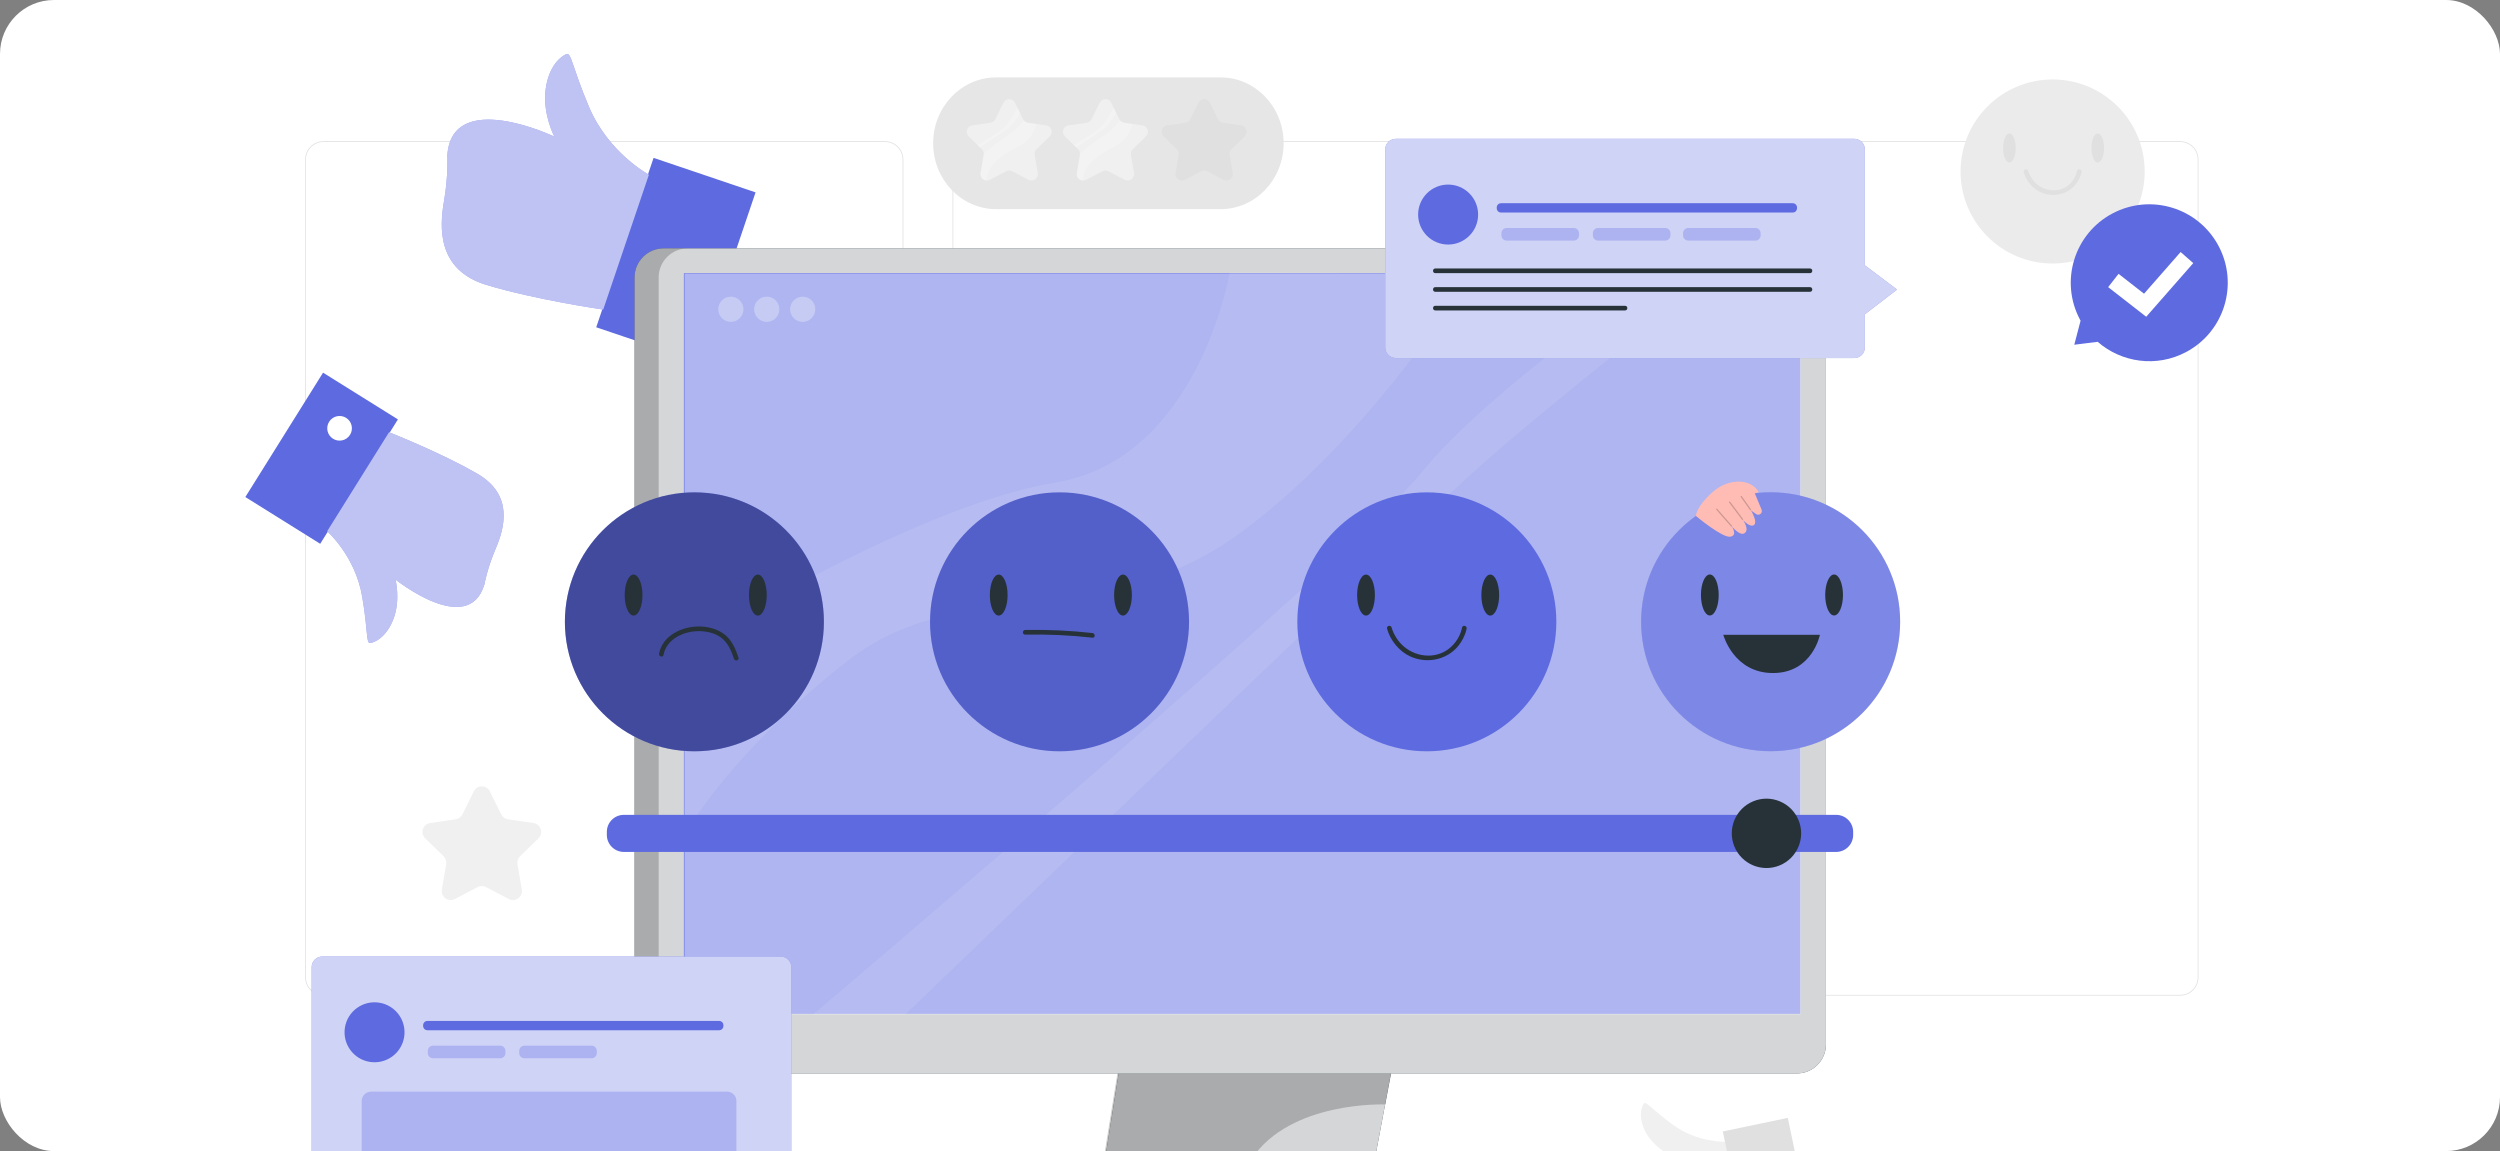 <svg width="695" height="320" viewBox="0 0 695 320" fill="none" xmlns="http://www.w3.org/2000/svg">
<rect x="0" y="0" width="695" height="320" fill="#808080" stroke="none"/>
<g clip-path="url(#clip0_440_60928)">
<rect width="695" height="320" rx="15" fill="white"/>
<g clip-path="url(#clip1_440_60928)">
<path d="M606.106 276.783H449.938C447.147 276.783 444.875 274.511 444.875 271.721V44.323C444.875 41.533 447.147 39.262 449.938 39.262H606.106C608.897 39.262 611.169 41.533 611.169 44.323V271.721C611.169 274.511 608.897 276.783 606.106 276.783ZM449.947 39.478C447.277 39.478 445.1 41.654 445.1 44.323V271.721C445.1 274.39 447.277 276.567 449.947 276.567H606.115C608.784 276.567 610.962 274.39 610.962 271.721V44.323C610.962 41.654 608.784 39.478 606.115 39.478H449.947Z" fill="#E0E0E0"/>
<path d="M426.028 276.783H269.86C267.069 276.783 264.797 274.511 264.797 271.721V44.323C264.797 41.533 267.069 39.262 269.86 39.262H426.028C428.819 39.262 431.091 41.533 431.091 44.323V271.721C431.091 274.511 428.819 276.783 426.028 276.783ZM269.86 39.478C267.19 39.478 265.013 41.654 265.013 44.323V271.721C265.013 274.39 267.19 276.567 269.86 276.567H426.028C428.698 276.567 430.875 274.39 430.875 271.721V44.323C430.875 41.654 428.698 39.478 426.028 39.478H269.86Z" fill="#E0E0E0"/>
<path d="M246.058 276.783H89.899C87.108 276.783 84.836 274.511 84.836 271.721V44.323C84.836 41.533 87.108 39.262 89.899 39.262H246.067C248.858 39.262 251.13 41.533 251.13 44.323V271.721C251.13 274.511 248.858 276.783 246.067 276.783H246.058ZM89.899 39.478C87.229 39.478 85.052 41.654 85.052 44.323V271.721C85.052 274.39 87.229 276.567 89.899 276.567H246.067C248.737 276.567 250.914 274.39 250.914 271.721V44.323C250.914 41.654 248.737 39.478 246.067 39.478H89.899Z" fill="#E0E0E0"/>
<path d="M462.42 320.003C462.42 320.003 443.049 321.73 448.267 332.104C448.267 332.104 450.16 334.903 451.784 339.204C453.408 343.505 456.778 349.906 465.34 347.824C473.902 345.742 484.72 341.303 484.72 341.303L479.717 317.403C479.717 317.403 471.898 317.74 464.943 312.592C458.929 308.135 457.607 306.071 457.028 306.77C456.45 307.47 455.387 310.018 457.063 313.87C458.739 317.723 462.411 320.003 462.411 320.003H462.42Z" fill="#F0F0F0"/>
<path d="M497.01 310.765L478.938 314.543L485.215 344.557L503.288 340.779L497.01 310.765Z" fill="#E0E0E0"/>
<path d="M570.631 73.258C584.765 73.258 596.222 61.804 596.222 47.674C596.222 33.544 584.765 22.09 570.631 22.09C556.497 22.09 545.039 33.544 545.039 47.674C545.039 61.804 556.497 73.258 570.631 73.258Z" fill="#EBEBEB"/>
<path d="M584.93 41.137C584.93 43.374 584.144 45.188 583.176 45.188C582.208 45.188 581.422 43.374 581.422 41.137C581.422 38.9 582.208 37.086 583.176 37.086C584.144 37.086 584.93 38.9 584.93 41.137Z" fill="#E0E0E0"/>
<path d="M560.367 41.137C560.367 43.374 559.581 45.188 558.613 45.188C557.646 45.188 556.859 43.374 556.859 41.137C556.859 38.9 557.646 37.086 558.613 37.086C559.581 37.086 560.367 38.9 560.367 41.137Z" fill="#E0E0E0"/>
<path d="M562.587 47.84C563.227 50.198 565.05 52.426 567.279 53.437C570.951 55.104 575.4 53.972 577.552 50.526C578.053 49.722 578.494 48.781 578.675 47.84C578.839 47.028 577.586 46.673 577.422 47.494C577.033 49.42 575.72 51.26 573.992 52.176C570.804 53.851 566.804 52.59 564.877 49.671C564.428 48.988 564.047 48.271 563.84 47.503C563.633 46.734 562.371 47.036 562.587 47.848V47.84Z" fill="#E0E0E0"/>
<path d="M259.414 39.831C259.414 49.945 267.259 58.142 276.927 58.142H339.334C349.011 58.142 356.847 49.945 356.847 39.831C356.847 29.716 349.002 21.52 339.334 21.52H276.927C267.251 21.52 259.414 29.716 259.414 39.831Z" fill="#E6E6E6"/>
<path d="M282.158 28.56L284.422 33.147C284.681 33.673 285.182 34.036 285.77 34.123L290.833 34.857C292.301 35.073 292.889 36.869 291.826 37.906L288.163 41.482C287.74 41.896 287.55 42.484 287.645 43.062L288.509 48.107C288.759 49.566 287.221 50.681 285.917 49.99L281.389 47.606C280.871 47.329 280.249 47.329 279.722 47.606L275.194 49.99C273.881 50.681 272.352 49.566 272.602 48.107L273.466 43.062C273.57 42.484 273.371 41.888 272.948 41.482L269.285 37.906C268.222 36.869 268.809 35.064 270.278 34.857L275.341 34.123C275.92 34.036 276.43 33.673 276.689 33.147L278.953 28.56C279.609 27.23 281.502 27.23 282.158 28.56Z" fill="#F0F0F0"/>
<path d="M308.916 28.56L311.18 33.147C311.439 33.673 311.94 34.036 312.527 34.123L317.591 34.857C319.059 35.073 319.647 36.869 318.584 37.906L314.921 41.482C314.497 41.896 314.307 42.484 314.402 43.062L315.266 48.107C315.517 49.566 313.979 50.681 312.674 49.99L308.147 47.606C307.629 47.329 307.007 47.329 306.479 47.606L301.952 49.99C300.639 50.681 299.11 49.566 299.36 48.107L300.224 43.062C300.328 42.484 300.129 41.888 299.706 41.482L296.042 37.906C294.98 36.869 295.567 35.064 297.036 34.857L302.099 34.123C302.678 34.036 303.188 33.673 303.447 33.147L305.711 28.56C306.367 27.23 308.259 27.23 308.916 28.56Z" fill="#F0F0F0"/>
<path opacity="0.2" d="M288.142 34.469L285.766 34.123C285.291 34.054 284.876 33.786 284.591 33.406C284.194 34.037 283.701 34.676 283.062 35.315C279.986 38.39 276.011 39.936 273.463 42.812C273.463 42.89 273.463 42.977 273.454 43.054L272.59 48.099C272.391 49.247 273.299 50.172 274.327 50.189C274.301 48.574 274.923 46.656 277.022 44.713C282.094 40.005 286.025 41.353 288.142 34.46V34.469Z" fill="white"/>
<path opacity="0.2" d="M272.428 40.982C274.381 39.669 278.148 37.156 279.859 36.059C281.397 35.074 282.77 32.82 283.548 31.369L282.874 30.004C282.122 31.265 280.706 33.597 279.859 34.755C278.952 35.998 274.079 38.978 271.789 40.343L272.437 40.974L272.428 40.982Z" fill="white"/>
<path opacity="0.2" d="M314.892 34.469L312.516 34.123C312.041 34.054 311.626 33.786 311.341 33.406C310.944 34.037 310.451 34.676 309.812 35.315C306.736 38.39 302.761 39.936 300.213 42.812C300.213 42.89 300.213 42.977 300.204 43.054L299.34 48.099C299.141 49.247 300.049 50.172 301.077 50.189C301.051 48.574 301.673 46.656 303.772 44.713C308.844 40.005 312.775 41.353 314.892 34.46V34.469Z" fill="white"/>
<path opacity="0.2" d="M299.178 40.982C301.131 39.669 304.898 37.156 306.609 36.059C308.147 35.074 309.52 32.82 310.298 31.369L309.624 30.004C308.872 31.265 307.456 33.597 306.609 34.755C305.702 35.998 300.829 38.978 298.539 40.343L299.187 40.974L299.178 40.982Z" fill="white"/>
<path d="M336.361 28.56L338.625 33.147C338.884 33.673 339.385 34.036 339.973 34.123L345.036 34.857C346.505 35.073 347.092 36.869 346.029 37.906L342.366 41.482C341.943 41.896 341.753 42.484 341.848 43.062L342.712 48.107C342.962 49.566 341.424 50.681 340.12 49.99L335.592 47.606C335.074 47.329 334.452 47.329 333.925 47.606L329.397 49.99C328.084 50.681 326.555 49.566 326.805 48.107L327.669 43.062C327.773 42.484 327.574 41.888 327.151 41.482L323.488 37.906C322.425 36.869 323.012 35.064 324.481 34.857L329.544 34.123C330.123 34.036 330.633 33.673 330.892 33.147L333.156 28.56C333.812 27.23 335.705 27.23 336.361 28.56Z" fill="#E0E0E0"/>
<path d="M136.183 219.998L139.345 226.407C139.708 227.141 140.417 227.651 141.229 227.772L148.305 228.8C150.353 229.093 151.174 231.616 149.688 233.058L144.573 238.042C143.985 238.612 143.717 239.441 143.856 240.253L145.065 247.293C145.419 249.331 143.277 250.886 141.436 249.927L135.112 246.602C134.386 246.222 133.513 246.222 132.788 246.602L126.463 249.927C124.632 250.894 122.489 249.331 122.834 247.293L124.044 240.253C124.182 239.441 123.914 238.612 123.327 238.042L118.212 233.058C116.726 231.616 117.547 229.093 119.594 228.8L126.671 227.772C127.483 227.651 128.191 227.141 128.554 226.407L131.716 219.998C132.632 218.141 135.276 218.141 136.201 219.998H136.183Z" fill="#F0F0F0"/>
<path d="M154.079 37.957C154.079 37.957 125.601 24.431 124.348 43.208C124.348 43.208 124.685 48.667 123.415 56.018C122.145 63.36 121.575 75.081 135.252 79.218C148.921 83.355 167.695 86.067 167.695 86.067L180.396 48.564C180.396 48.564 169.19 42.604 163.73 29.682C158.995 18.505 158.848 14.541 157.466 15.042C156.083 15.543 152.498 18.22 151.668 24.983C150.839 31.747 154.087 37.948 154.087 37.948L154.079 37.957Z" fill="#5D6AE0"/>
<path d="M210.044 53.483L181.695 43.891L165.751 90.983L194.1 100.576L210.044 53.483Z" fill="#5D6AE0"/>
<path opacity="0.6" d="M154.079 37.957C154.079 37.957 125.601 24.431 124.348 43.208C124.348 43.208 124.685 48.667 123.415 56.018C122.145 63.36 121.575 75.081 135.252 79.218C148.921 83.355 167.695 86.067 167.695 86.067L180.396 48.564C180.396 48.564 169.19 42.604 163.73 29.682C158.995 18.505 158.848 14.541 157.466 15.042C156.083 15.543 152.498 18.22 151.668 24.983C150.839 31.747 154.087 37.948 154.087 37.948L154.079 37.957Z" fill="white"/>
<path d="M188.279 84.843C187.536 87.028 185.168 88.203 182.974 87.46C180.788 86.717 179.613 84.35 180.356 82.156C181.099 79.971 183.466 78.796 185.661 79.539C187.847 80.282 189.022 82.649 188.279 84.843Z" fill="white"/>
<path d="M109.944 161.11C109.944 161.11 130.118 177.271 134.654 162.527C134.654 162.527 135.415 158.104 137.816 152.482C140.218 146.859 142.88 137.616 132.753 131.734C122.627 125.852 108.155 120.16 108.155 120.16L90.953 147.688C90.953 147.688 98.772 154.554 100.69 165.895C102.358 175.699 101.727 178.895 102.928 178.757C104.129 178.618 107.49 177.159 109.434 171.916C111.378 166.673 109.952 161.11 109.952 161.11H109.944Z" fill="#5D6AE0"/>
<path d="M68.204 138.176L89.016 151.172L110.62 116.594L89.809 103.599L68.204 138.176Z" fill="#5D6AE0"/>
<path opacity="0.6" d="M109.944 161.11C109.944 161.11 130.118 177.271 134.654 162.527C134.654 162.527 135.415 158.104 137.816 152.482C140.218 146.859 142.88 137.616 132.753 131.734C122.627 125.852 108.155 120.16 108.155 120.16L90.953 147.688C90.953 147.688 98.772 154.554 100.69 165.895C102.358 175.699 101.727 178.895 102.928 178.757C104.129 178.618 107.49 177.159 109.434 171.916C111.378 166.673 109.952 161.11 109.952 161.11H109.944Z" fill="white"/>
<path d="M91.495 117.251C92.497 115.644 94.614 115.16 96.221 116.162C97.828 117.164 98.311 119.28 97.309 120.887C96.307 122.494 94.19 122.977 92.583 121.975C90.976 120.973 90.492 118.857 91.495 117.251Z" fill="white"/>
<path d="M389.838 281.648L374.571 362.78H300.742L313.659 281.648H389.838Z" fill="#263238"/>
<path opacity="0.8" d="M389.838 281.648L374.571 362.78H300.742L313.659 281.648H389.838Z" fill="white"/>
<path opacity="0.2" d="M386.765 298.422L385.132 307.042C385.132 307.042 358.746 305.945 347.92 322.218C336.023 340.106 303.648 341.946 303.648 341.946L310.63 298.422H386.765Z" fill="black"/>
<path d="M499.549 69.062H184.483C180.033 69.062 176.422 72.673 176.422 77.121V290.354C176.422 294.802 180.033 298.413 184.483 298.413H499.549C503.999 298.413 507.61 294.802 507.61 290.354V77.13C507.61 72.682 503.999 69.071 499.549 69.071V69.062Z" fill="#263238"/>
<g opacity="0.8">
<path d="M499.549 69.062H184.483C180.033 69.062 176.422 72.673 176.422 77.121V290.354C176.422 294.802 180.033 298.413 184.483 298.413H499.549C503.999 298.413 507.61 294.802 507.61 290.354V77.13C507.61 72.682 503.999 69.071 499.549 69.071V69.062Z" fill="white"/>
</g>
<g opacity="0.2">
<path d="M191.161 298.413H184.482C180.033 298.413 176.43 294.811 176.43 290.363V77.13C176.43 72.673 180.033 69.062 184.482 69.062H191.161C186.711 69.062 183.108 72.664 183.108 77.13V290.363C183.108 294.811 186.711 298.413 191.161 298.413Z" fill="black"/>
</g>
<path d="M500.352 75.988H190.375V281.603H500.352V75.988Z" fill="#5D6AE0"/>
<path d="M500.352 75.988H190.375V281.603H500.352V75.988Z" fill="white"/>
<path d="M500.474 75.988H190.125V281.853H500.474V75.988Z" fill="#5D6AE0"/>
<g opacity="0.5">
<path d="M500.622 76.117H190.273V281.982H500.622V76.117Z" fill="white"/>
</g>
<g opacity="0.3">
<path d="M226.656 85.972C226.656 87.915 225.084 89.487 223.148 89.487C221.213 89.487 219.641 87.915 219.641 85.972C219.641 84.028 221.213 82.465 223.148 82.465C225.084 82.465 226.656 84.037 226.656 85.972Z" fill="white"/>
</g>
<g opacity="0.3">
<path d="M216.664 85.972C216.664 87.915 215.092 89.487 213.156 89.487C211.221 89.487 209.648 87.915 209.648 85.972C209.648 84.028 211.221 82.465 213.156 82.465C215.092 82.465 216.664 84.037 216.664 85.972Z" fill="white"/>
</g>
<g opacity="0.3">
<path d="M206.688 85.972C206.688 87.915 205.115 89.487 203.18 89.487C201.244 89.487 199.672 87.915 199.672 85.972C199.672 84.028 201.244 82.465 203.18 82.465C205.115 82.465 206.688 84.037 206.688 85.972Z" fill="white"/>
</g>
<path opacity="0.1" d="M190.125 233.096C190.125 231.308 204.372 208.065 235.727 183.638C267.073 159.203 305.84 175.89 343.459 149.071C381.078 122.252 408.855 75.99 408.855 75.99L341.852 75.731C341.852 75.731 333.203 127.616 293.304 134.171C253.404 140.727 190.134 180.65 190.134 180.65V233.088L190.125 233.096Z" fill="white"/>
<path opacity="0.1" d="M225.883 282.147C225.883 282.147 375.795 155.22 395.175 131.381C414.554 107.541 461.729 75.738 461.729 75.738H477.583C477.583 75.738 430.513 112.309 409.422 131.381C388.332 150.452 251.535 282.147 251.535 282.147H225.883Z" fill="white"/>
<path d="M396.659 208.86C416.543 208.86 432.662 192.745 432.662 172.867C432.662 152.989 416.543 136.875 396.659 136.875C376.775 136.875 360.656 152.989 360.656 172.867C360.656 192.745 376.775 208.86 396.659 208.86Z" fill="#5D6AE0"/>
<path d="M416.762 165.431C416.762 168.575 415.656 171.132 414.291 171.132C412.926 171.132 411.82 168.584 411.82 165.431C411.82 162.279 412.926 159.73 414.291 159.73C415.656 159.73 416.762 162.279 416.762 165.431Z" fill="#263238"/>
<path d="M382.223 165.431C382.223 168.575 381.117 171.132 379.752 171.132C378.387 171.132 377.281 168.584 377.281 165.431C377.281 162.279 378.387 159.73 379.752 159.73C381.117 159.73 382.223 162.279 382.223 165.431Z" fill="#263238"/>
<path d="M294.55 208.86C314.434 208.86 330.553 192.745 330.553 172.867C330.553 152.989 314.434 136.875 294.55 136.875C274.666 136.875 258.547 152.989 258.547 172.867C258.547 192.745 274.666 208.86 294.55 208.86Z" fill="#5D6AE0"/>
<path opacity="0.1" d="M294.55 208.86C314.434 208.86 330.553 192.745 330.553 172.867C330.553 152.989 314.434 136.875 294.55 136.875C274.666 136.875 258.547 152.989 258.547 172.867C258.547 192.745 274.666 208.86 294.55 208.86Z" fill="black"/>
<path d="M314.661 165.431C314.661 168.575 313.555 171.132 312.19 171.132C310.825 171.132 309.719 168.584 309.719 165.431C309.719 162.279 310.825 159.73 312.19 159.73C313.555 159.73 314.661 162.279 314.661 165.431Z" fill="#263238"/>
<path d="M280.114 165.431C280.114 168.575 279.008 171.132 277.643 171.132C276.278 171.132 275.172 168.584 275.172 165.431C275.172 162.279 276.278 159.73 277.643 159.73C279.008 159.73 280.114 162.279 280.114 165.431Z" fill="#263238"/>
<path d="M385.603 174.786C386.493 178.051 389.007 181.1 392.074 182.499C397.103 184.788 403.22 183.216 406.166 178.5C406.866 177.386 407.462 176.09 407.721 174.786C407.886 173.974 406.633 173.62 406.469 174.441C405.916 177.205 404.015 179.865 401.518 181.178C396.904 183.605 391.124 181.791 388.342 177.55C387.72 176.6 387.15 175.537 386.856 174.432C386.64 173.629 385.387 173.965 385.603 174.777V174.786Z" fill="#263238"/>
<path d="M285 176.424C291.247 176.303 297.494 176.588 303.706 177.279C304.535 177.374 304.527 176.079 303.706 175.984C297.494 175.293 291.247 175.008 285 175.129C284.171 175.146 284.162 176.441 285 176.424Z" fill="#263238"/>
<path d="M193.042 208.86C212.926 208.86 229.045 192.745 229.045 172.867C229.045 152.989 212.926 136.875 193.042 136.875C173.158 136.875 157.039 152.989 157.039 172.867C157.039 192.745 173.158 208.86 193.042 208.86Z" fill="#5D6AE0"/>
<path opacity="0.3" d="M193.042 208.86C212.926 208.86 229.045 192.745 229.045 172.867C229.045 152.989 212.926 136.875 193.042 136.875C173.158 136.875 157.039 152.989 157.039 172.867C157.039 192.745 173.158 208.86 193.042 208.86Z" fill="black"/>
<path d="M213.153 165.431C213.153 168.575 212.047 171.132 210.682 171.132C209.317 171.132 208.211 168.584 208.211 165.431C208.211 162.279 209.317 159.73 210.682 159.73C212.047 159.73 213.153 162.279 213.153 165.431Z" fill="#263238"/>
<path d="M178.606 165.431C178.606 168.575 177.5 171.132 176.135 171.132C174.77 171.132 173.664 168.584 173.664 165.431C173.664 162.279 174.77 159.73 176.135 159.73C177.5 159.73 178.606 162.279 178.606 165.431Z" fill="#263238"/>
<path d="M184.461 182.057C185.316 177.505 190.301 175.372 194.509 175.458C196.755 175.502 199.123 176.08 200.851 177.575C202.579 179.069 203.348 181.099 204.048 183.154C204.315 183.94 205.568 183.603 205.3 182.809C204.505 180.494 203.572 178.17 201.646 176.555C199.719 174.94 197.049 174.215 194.509 174.163C189.757 174.068 184.176 176.607 183.216 181.712C183.061 182.524 184.314 182.878 184.469 182.057H184.461Z" fill="#263238"/>
<path d="M510.45 226.531H173.429C170.819 226.531 168.703 228.647 168.703 231.256V232.111C168.703 234.72 170.819 236.836 173.429 236.836H510.45C513.06 236.836 515.176 234.72 515.176 232.111V231.256C515.176 228.647 513.06 226.531 510.45 226.531Z" fill="#5D6AE0"/>
<path d="M494.741 240.586C499.666 238.562 502.018 232.93 499.994 228.006C497.97 223.082 492.336 220.73 487.411 222.754C482.485 224.778 480.133 230.41 482.157 235.334C484.181 240.258 489.815 242.609 494.741 240.586Z" fill="#263238"/>
<path d="M217.036 265.91H89.587C87.96 265.91 86.641 267.229 86.641 268.856V351.965C86.641 353.592 87.96 354.91 89.587 354.91H217.036C218.663 354.91 219.982 353.592 219.982 351.965V268.856C219.982 267.229 218.663 265.91 217.036 265.91Z" fill="#5D6AE0"/>
<path opacity="0.7" d="M217.036 265.91H89.587C87.96 265.91 86.641 267.229 86.641 268.856V351.965C86.641 353.592 87.96 354.91 89.587 354.91H217.036C218.663 354.91 219.982 353.592 219.982 351.965V268.856C219.982 267.229 218.663 265.91 217.036 265.91Z" fill="white"/>
<path d="M112.35 288.311C113.088 283.767 110.002 279.485 105.456 278.748C100.911 278.01 96.628 281.096 95.891 285.64C95.153 290.184 98.239 294.465 102.785 295.203C107.33 295.94 111.613 292.855 112.35 288.311Z" fill="#5D6AE0"/>
<path d="M118.86 286.408H199.877C201.545 286.408 201.545 283.816 199.877 283.816H118.86C117.192 283.816 117.192 286.408 118.86 286.408Z" fill="#5D6AE0"/>
<path opacity="0.3" d="M139.052 290.691H120.381C119.58 290.691 118.93 291.341 118.93 292.142V292.747C118.93 293.549 119.58 294.198 120.381 294.198H139.052C139.854 294.198 140.504 293.549 140.504 292.747V292.142C140.504 291.341 139.854 290.691 139.052 290.691Z" fill="#5D6AE0"/>
<path opacity="0.3" d="M164.459 290.691H145.787C144.986 290.691 144.336 291.341 144.336 292.142V292.747C144.336 293.549 144.986 294.198 145.787 294.198H164.459C165.26 294.198 165.91 293.549 165.91 292.747V292.142C165.91 291.341 165.26 290.691 164.459 290.691Z" fill="#5D6AE0"/>
<path opacity="0.3" d="M202.123 303.473H103.151C101.715 303.473 100.551 304.637 100.551 306.073V324.833C100.551 326.269 101.715 327.433 103.151 327.433H202.123C203.559 327.433 204.723 326.269 204.723 324.833V306.073C204.723 304.637 203.559 303.473 202.123 303.473Z" fill="#5D6AE0"/>
<path d="M587.269 59.343C597.913 53.694 611.124 57.745 616.766 68.386C622.416 79.028 618.364 92.234 607.72 97.875C599.503 102.237 589.766 100.794 583.156 95.024L576.65 95.836L578.404 89.142C578.344 89.038 578.274 88.944 578.223 88.831C572.572 78.19 576.624 64.983 587.269 59.343Z" fill="#5D6AE0"/>
<path d="M596.646 88.063L586.07 79.823L588.956 76.126L596.041 81.654L606.21 70.062L609.727 73.146L596.646 88.063Z" fill="white"/>
<path d="M527.377 80.499L518.435 73.753V41.535C518.435 39.911 517.113 38.59 515.489 38.59H388.04C386.416 38.59 385.094 39.911 385.094 41.535V96.59C385.094 98.214 386.416 99.536 388.04 99.536H515.489C517.113 99.536 518.435 98.214 518.435 96.59V87.374L527.377 80.499Z" fill="#5D6AE0"/>
<path opacity="0.7" d="M527.377 80.499L518.435 73.753V41.535C518.435 39.911 517.113 38.59 515.489 38.59H388.04C386.416 38.59 385.094 39.911 385.094 41.535V96.59C385.094 98.214 386.416 99.536 388.04 99.536H515.489C517.113 99.536 518.435 98.214 518.435 96.59V87.374L527.377 80.499Z" fill="white"/>
<path d="M402.58 67.983C407.185 67.983 410.917 64.251 410.917 59.648C410.917 55.044 407.185 51.312 402.58 51.312C397.975 51.312 394.242 55.044 394.242 59.648C394.242 64.251 397.975 67.983 402.58 67.983Z" fill="#5D6AE0"/>
<path d="M417.321 59.087H498.338C500.006 59.087 500.006 56.496 498.338 56.496H417.321C415.653 56.496 415.653 59.087 417.321 59.087Z" fill="#5D6AE0"/>
<path d="M399.011 75.936H503.184C504.022 75.936 504.022 74.641 503.184 74.641H399.011C398.173 74.641 398.173 75.936 399.011 75.936Z" fill="#263238"/>
<path d="M399.011 81.12H503.184C504.022 81.12 504.022 79.824 503.184 79.824H399.011C398.173 79.824 398.173 81.12 399.011 81.12Z" fill="#263238"/>
<path d="M399.011 86.303H451.767C452.605 86.303 452.605 85.008 451.767 85.008H399.011C398.173 85.008 398.173 86.303 399.011 86.303Z" fill="#263238"/>
<path opacity="0.3" d="M437.513 63.379H418.842C418.04 63.379 417.391 64.029 417.391 64.83V65.435C417.391 66.236 418.04 66.886 418.842 66.886H437.513C438.315 66.886 438.965 66.236 438.965 65.435V64.83C438.965 64.029 438.315 63.379 437.513 63.379Z" fill="#5D6AE0"/>
<path opacity="0.3" d="M462.935 63.379H444.264C443.462 63.379 442.812 64.029 442.812 64.83V65.435C442.812 66.236 443.462 66.886 444.264 66.886H462.935C463.737 66.886 464.387 66.236 464.387 65.435V64.83C464.387 64.029 463.737 63.379 462.935 63.379Z" fill="#5D6AE0"/>
<path opacity="0.3" d="M488.005 63.379H469.334C468.533 63.379 467.883 64.029 467.883 64.83V65.435C467.883 66.236 468.533 66.886 469.334 66.886H488.005C488.807 66.886 489.457 66.236 489.457 65.435V64.83C489.457 64.029 488.807 63.379 488.005 63.379Z" fill="#5D6AE0"/>
<path d="M492.237 208.836C512.121 208.836 528.24 192.722 528.24 172.844C528.24 152.966 512.121 136.852 492.237 136.852C472.353 136.852 456.234 152.966 456.234 172.844C456.234 192.722 472.353 208.836 492.237 208.836Z" fill="#5D6AE0"/>
<path opacity="0.2" d="M492.237 208.836C512.121 208.836 528.24 192.722 528.24 172.844C528.24 152.966 512.121 136.852 492.237 136.852C472.353 136.852 456.234 152.966 456.234 172.844C456.234 192.722 472.353 208.836 492.237 208.836Z" fill="white"/>
<path d="M512.348 165.408C512.348 168.552 511.242 171.108 509.877 171.108C508.512 171.108 507.406 168.56 507.406 165.408C507.406 162.255 508.512 159.707 509.877 159.707C511.242 159.707 512.348 162.255 512.348 165.408Z" fill="#263238"/>
<path d="M477.801 165.408C477.801 168.552 476.696 171.108 475.33 171.108C473.965 171.108 472.859 168.56 472.859 165.408C472.859 162.255 473.965 159.707 475.33 159.707C476.696 159.707 477.801 162.255 477.801 165.408Z" fill="#263238"/>
<path d="M479.07 176.473C479.07 176.473 481.922 187.105 492.886 187.105C503.85 187.105 505.932 176.473 505.932 176.473H479.07Z" fill="#263238"/>
<path d="M488.922 136.85C487.03 133.162 480.722 132.644 476.04 136.85C471.357 141.057 471.469 143.441 471.469 143.441C471.469 143.441 478.709 149.496 480.973 149.202C483.237 148.908 481.362 146.239 481.362 146.239C481.362 146.239 483.599 149.046 484.921 148.26C486.511 147.31 484.533 144.529 484.533 144.529C484.533 144.529 486.459 146.749 487.583 145.963C488.749 145.151 486.745 141.851 486.745 141.851C486.745 141.851 487.436 142.413 488.222 142.931C489.06 143.475 490.105 142.603 489.717 141.679L487.824 137.127L488.904 136.842L488.922 136.85Z" fill="#FFBCB4"/>
<path opacity="0.2" d="M481.508 146.152C481.508 146.152 481.508 146.152 481.499 146.143L477.36 141.436C477.309 141.376 477.196 141.376 477.127 141.436C477.058 141.496 477.041 141.6 477.093 141.661L481.231 146.368C481.283 146.428 481.395 146.428 481.464 146.368C481.534 146.307 481.551 146.221 481.508 146.152Z" fill="black"/>
<path opacity="0.2" d="M484.577 144.297L480.957 139.46C480.905 139.391 480.801 139.382 480.723 139.443C480.646 139.503 480.628 139.581 480.672 139.667L484.292 144.504C484.344 144.573 484.447 144.582 484.525 144.522C484.603 144.47 484.62 144.366 484.577 144.297Z" fill="black"/>
<path opacity="0.2" d="M486.778 141.593L484.195 137.923C484.143 137.853 484.039 137.845 483.962 137.897C483.884 137.948 483.858 138.052 483.91 138.121L486.493 141.792C486.545 141.861 486.64 141.87 486.726 141.818C486.804 141.766 486.83 141.663 486.778 141.593Z" fill="black"/>
</g>
</g>
<defs>
<clipPath id="clip0_440_60928">
<rect width="695" height="320" fill="white"/>
</clipPath>
<clipPath id="clip1_440_60928">
<rect width="648" height="382" fill="white" transform="translate(24 15)"/>
</clipPath>
</defs>
</svg>
